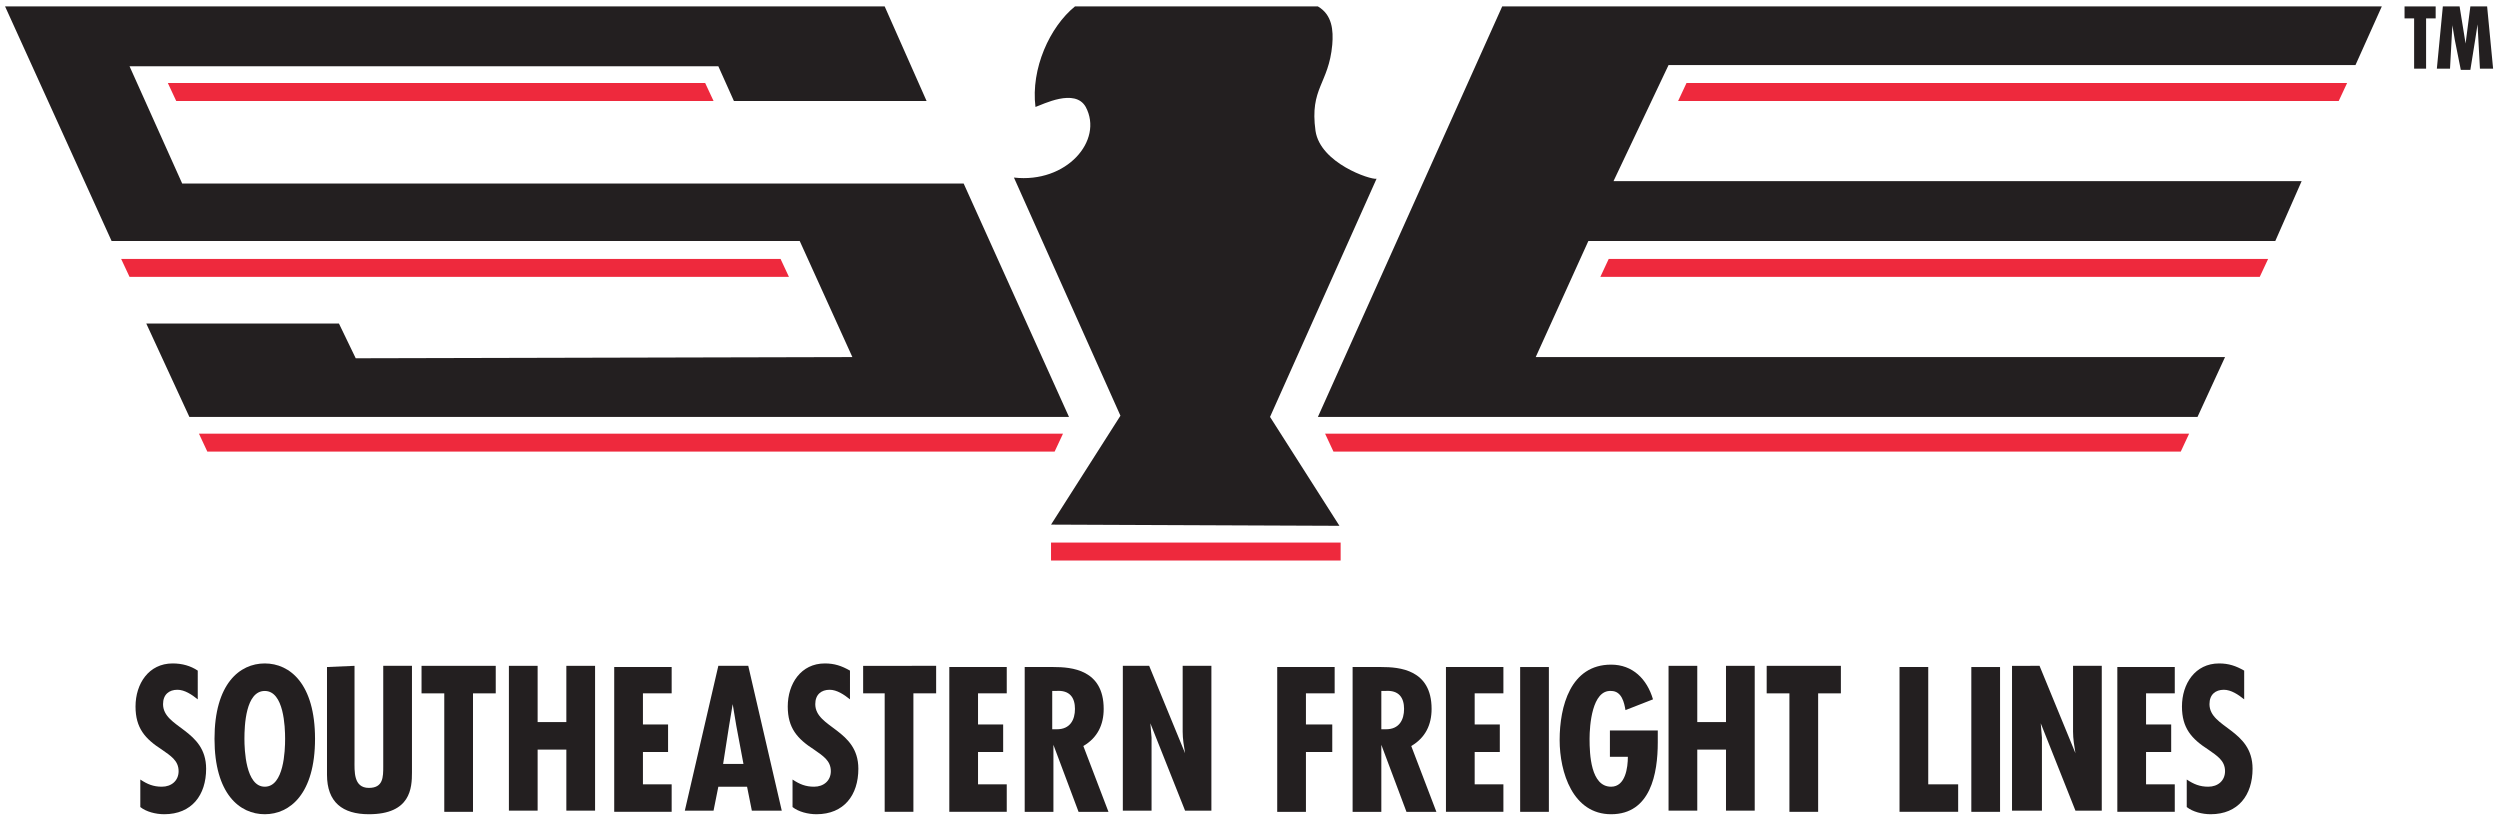 <?xml version="1.0" encoding="utf-8"?>
<!-- Generator: Adobe Illustrator 26.4.1, SVG Export Plug-In . SVG Version: 6.00 Build 0)  -->
<svg version="1.1"
	 id="svg30736" xmlns:inkscape="http://www.inkscape.org/namespaces/inkscape" xmlns:dc="http://purl.org/dc/elements/1.1/" xmlns:sodipodi="http://sodipodi.sourceforge.net/DTD/sodipodi-0.dtd" xmlns:svg="http://www.w3.org/2000/svg" xmlns:rdf="http://www.w3.org/1999/02/22-rdf-syntax-ns#" xmlns:cc="http://creativecommons.org/ns#" inkscape:version="0.92.0 r15299" sodipodi:docname="southeastern freightliners.svg"
	 xmlns="http://www.w3.org/2000/svg" xmlns:xlink="http://www.w3.org/1999/xlink" x="0px" y="0px" viewBox="0 0 208.9 68.5"
	 style="enable-background:new 0 0 208.9 68.5;" xml:space="preserve">
<style type="text/css">
	.st0{fill:#231F20;}
	.st1{fill:#EE293D;}
</style>
<sodipodi:namedview  bordercolor="#666666" borderopacity="1.0" fit-margin-bottom="0" fit-margin-left="0" fit-margin-right="0" fit-margin-top="0" id="base" inkscape:current-layer="layer1" inkscape:cx="103.79088" inkscape:cy="6.7526788" inkscape:document-units="mm" inkscape:pageopacity="0.0" inkscape:pageshadow="2" inkscape:window-height="744" inkscape:window-maximized="1" inkscape:window-width="1280" inkscape:window-x="-4" inkscape:window-y="-4" inkscape:zoom="4.3073544" pagecolor="#ffffff" showgrid="false" units="px">
	</sodipodi:namedview>
<g id="layer1" transform="translate(-77.008,-166.831)" inkscape:groupmode="layer" inkscape:label="Layer 1">
	<g id="g31137" transform="translate(0.132,-0.132)">
		<path id="path27972" inkscape:connector-curvature="0" class="st0" d="M148.1,196.8l-4.4-9.7H86.2l-8.9-19.6l73.5,0l3.5,7.9
			l-16.1,0l-1.3-2.9l-49.2,0l4.4,9.8l65.3,0l8.8,19.5l-73.5,0l-3.6-7.8l16.1,0l1.4,2.9L148.1,196.8"/>
		<path id="path27988" inkscape:connector-curvature="0" class="st0" d="M187,201.8l15.4-34.3l73.5,0l-2.2,4.9l-57.4,0l-4.6,9.7
			l57.5,0l-2.2,5h-57.4l-4.4,9.7l57.6,0l-2.3,5L187,201.8"/>
		<g id="g31098">
			<path id="path27976" inkscape:connector-curvature="0" class="st1" d="M136.5,175.4l-0.7-1.5H90.9l0.7,1.5H136.5"/>
			<path id="path27980" inkscape:connector-curvature="0" class="st1" d="M165,204.7l0.7-1.5H93.5l0.7,1.5H165"/>
			<path id="path27984" inkscape:connector-curvature="0" class="st1" d="M142.8,190.1l-0.7-1.5H87l0.7,1.5H142.8"/>
			<path id="path27992" inkscape:connector-curvature="0" class="st1" d="M217.1,175.4l0.7-1.5h55.2l-0.7,1.5H217.1"/>
			<path id="path27996" inkscape:connector-curvature="0" class="st1" d="M188.3,204.7l-0.7-1.5h72.2l-0.7,1.5H188.3"/>
			<path id="path28000" inkscape:connector-curvature="0" class="st1" d="M210.6,190.1l0.7-1.5h55.1l-0.7,1.5H210.6"/>
			<path id="path28002" inkscape:connector-curvature="0" class="st1" d="M164.7,213.8h24.2v-1.5h-24.2V213.8z"/>
		</g>
		<path id="path28006" inkscape:connector-curvature="0" class="st0" d="M166.7,167.5c-2.1,1.7-3.7,5.2-3.3,8.4
			c0.6-0.2,3.3-1.6,4.2,0c1.5,2.8-1.6,6.4-6,5.9l8.9,19.9l-5.8,9.1l24.1,0.1l-5.8-9.1l8.9-19.9c-0.5,0.1-4.7-1.3-5.1-4
			c-0.5-3.6,1.1-3.9,1.4-7.2c0.1-1.2,0-2.5-1.2-3.2L166.7,167.5"/>
		<path id="path28010" inkscape:connector-curvature="0" class="st0" d="M280.4,167.5v1h-0.8v4.2h-1v-4.2h-0.8v-1H280.4"/>
		<path id="path28014" inkscape:connector-curvature="0" class="st0" d="M282.4,167.5l0.5,3.1h0l0.4-3.1h1.4l0.5,5.2h-1.1l-0.2-3.7
			h0l-0.2,1.3l-0.4,2.5h-0.8l-0.5-2.5l-0.2-1.2v-0.1h0l-0.2,3.7h-1.1l0.5-5.2H282.4"/>
		<path id="path28018" inkscape:connector-curvature="0" class="st0" d="M93.4,225.4c-0.5-0.4-1.1-0.8-1.7-0.8
			c-0.7,0-1.2,0.4-1.2,1.2c0,2,3.6,2.1,3.6,5.4c0,2.2-1.2,3.8-3.5,3.8c-0.7,0-1.5-0.2-2-0.6v-2.3c0.6,0.4,1.1,0.6,1.8,0.6
			c0.8,0,1.4-0.5,1.4-1.3c0-0.9-0.7-1.3-1.4-1.8c-1.4-0.9-2.2-1.8-2.2-3.6c0-1.9,1.1-3.6,3.1-3.6c0.8,0,1.5,0.2,2.1,0.6L93.4,225.4"
			/>
		<path id="path28022" inkscape:connector-curvature="0" class="st0" d="M99,222.4c-2.1,0-4.2,1.7-4.2,6.3c0,4.6,2.1,6.3,4.2,6.3
			c2.1,0,4.2-1.7,4.2-6.3C103.2,224.1,101.1,222.4,99,222.4z M99,232.7c-1.6,0-1.7-3.1-1.7-4c0-1.1,0.1-4,1.7-4c1.6,0,1.7,3,1.7,4
			C100.7,229.7,100.6,232.7,99,232.7"/>
		<path id="path28026" inkscape:connector-curvature="0" class="st0" d="M106.5,222.6v7.9c0,0.9-0.1,2.3,1.2,2.3
			c1.2,0,1.2-0.9,1.2-1.8v-8.4h2.4v8.9c0,1.3-0.1,3.5-3.6,3.5c-2.2,0-3.5-1-3.5-3.3v-9L106.5,222.6"/>
		<path id="path28030" inkscape:connector-curvature="0" class="st0" d="M118.3,222.6v2.3h-1.9v9.9h-2.4v-9.9h-1.9v-2.3H118.3"/>
		<path id="path28034" inkscape:connector-curvature="0" class="st0" d="M121.8,222.6v4.7h2.4v-4.7h2.4v12.1h-2.4v-5.1h-2.4v5.1
			h-2.4v-12.1H121.8"/>
		<path id="path28038" inkscape:connector-curvature="0" class="st0" d="M133,222.6v2.3h-2.4v2.6h2.1v2.3h-2.1v2.7h2.4v2.3h-4.8
			v-12.1H133"/>
		<path id="path28042" inkscape:connector-curvature="0" class="st0" d="M139.4,222.6h-2.5l-2.8,12.1h2.4l0.4-2h2.4l0.4,2h2.5
			L139.4,222.6z M137.3,230.8l0.5-3.2l0.3-1.8h0l0.3,1.8l0.6,3.2H137.3"/>
		<path id="path28046" inkscape:connector-curvature="0" class="st0" d="M147.9,225.4c-0.5-0.4-1.1-0.8-1.7-0.8
			c-0.7,0-1.2,0.4-1.2,1.2c0,2,3.6,2.1,3.6,5.4c0,2.2-1.2,3.8-3.5,3.8c-0.7,0-1.5-0.2-2-0.6v-2.3c0.6,0.4,1.1,0.6,1.8,0.6
			c0.8,0,1.4-0.5,1.4-1.3c0-0.9-0.7-1.3-1.4-1.8c-1.4-0.9-2.2-1.8-2.2-3.6c0-1.9,1.1-3.6,3.1-3.6c0.8,0,1.4,0.2,2.1,0.6L147.9,225.4
			"/>
		<path id="path28050" inkscape:connector-curvature="0" class="st0" d="M155.1,222.6v2.3h-1.9v9.9h-2.4v-9.9H149v-2.3H155.1"/>
		<path id="path28054" inkscape:connector-curvature="0" class="st0" d="M161,222.6v2.3h-2.4v2.6h2.1v2.3h-2.1v2.7h2.4v2.3h-4.8
			v-12.1H161"/>
		<path id="path28058" inkscape:connector-curvature="0" class="st0" d="M167.4,229.3c1.2-0.7,1.7-1.8,1.7-3.1
			c0-3.3-2.7-3.5-4.2-3.5h-2.4v12.1h2.4v-5.6h0l2.1,5.6h2.5L167.4,229.3z M165.2,227.9l-0.4,0v-3.2h0.3c1.2-0.1,1.6,0.6,1.6,1.5
			C166.7,227.1,166.3,227.9,165.2,227.9"/>
		<path id="path28062" inkscape:connector-curvature="0" class="st0" d="M172.9,222.6l3,7.3l0,0c-0.1-0.6-0.2-1.2-0.2-1.8v-5.5h2.4
			v12.1h-2.2l-2.9-7.3l0,0l0.1,1.2l0,0.5v5.6h-2.4v-12.1H172.9"/>
		<path id="path28066" inkscape:connector-curvature="0" class="st0" d="M188.4,222.6v2.3H186v2.6h2.2v2.3H186v5h-2.4v-12.1H188.4"
			/>
		<path id="path28070" inkscape:connector-curvature="0" class="st0" d="M194.8,229.3c1.2-0.7,1.7-1.8,1.7-3.1
			c0-3.3-2.7-3.5-4.2-3.5h-2.4v12.1h2.4v-5.6h0l2.1,5.6h2.5L194.8,229.3z M192.7,227.9l-0.4,0v-3.2h0.3c1.2-0.1,1.6,0.6,1.6,1.5
			C194.2,227.1,193.8,227.9,192.7,227.9"/>
		<path id="path28074" inkscape:connector-curvature="0" class="st0" d="M202.5,222.6v2.3h-2.4v2.6h2.1v2.3h-2.1v2.7h2.4v2.3h-4.8
			v-12.1H202.5"/>
		<path id="path28076" inkscape:connector-curvature="0" class="st0" d="M203.9,234.8h2.4v-12.1h-2.4V234.8z"/>
		<path id="path28080" inkscape:connector-curvature="0" class="st0" d="M215.4,228v1c0,2.6-0.6,6-3.9,6c-3.2,0-4.3-3.5-4.3-6.2
			c0-2.8,0.9-6.3,4.3-6.3c1.8,0,3,1.2,3.5,2.9l-2.3,0.9c-0.1-0.6-0.3-1.6-1.2-1.6c-1.6-0.1-1.8,2.9-1.8,4c0,1.3,0.1,4,1.8,4
			c1.2,0,1.4-1.6,1.4-2.5h-1.5V228L215.4,228"/>
		<path id="path28084" inkscape:connector-curvature="0" class="st0" d="M218.7,222.6v4.7h2.4v-4.7h2.4v12.1h-2.4v-5.1h-2.4v5.1
			h-2.4v-12.1H218.7"/>
		<path id="path28088" inkscape:connector-curvature="0" class="st0" d="M230.7,222.6v2.3h-1.9v9.9h-2.4v-9.9h-1.9v-2.3H230.7"/>
		<path id="path28092" inkscape:connector-curvature="0" class="st0" d="M238,222.6v9.9h2.5v2.3h-4.9v-12.1H238"/>
		<path id="path28094" inkscape:connector-curvature="0" class="st0" d="M241.6,234.8h2.4v-12.1h-2.4V234.8z"/>
		<path id="path28098" inkscape:connector-curvature="0" class="st0" d="M247.3,222.6l3,7.3l0,0c-0.1-0.6-0.2-1.2-0.2-1.8v-5.5h2.4
			v12.1h-2.2l-2.9-7.3l0,0l0.1,1.2l0,0.5v5.6H245v-12.1H247.3"/>
		<path id="path28102" inkscape:connector-curvature="0" class="st0" d="M258.6,222.6v2.3h-2.4v2.6h2.1v2.3h-2.1v2.7h2.4v2.3h-4.8
			v-12.1H258.6"/>
		<path id="path28106" inkscape:connector-curvature="0" class="st0" d="M264.4,225.4c-0.5-0.4-1.1-0.8-1.7-0.8
			c-0.7,0-1.2,0.4-1.2,1.2c0,2,3.6,2.1,3.6,5.4c0,2.2-1.2,3.8-3.5,3.8c-0.7,0-1.5-0.2-2-0.6v-2.3c0.6,0.4,1.1,0.6,1.8,0.6
			c0.8,0,1.4-0.5,1.4-1.3c0-0.9-0.7-1.3-1.4-1.8c-1.4-0.9-2.2-1.8-2.2-3.6c0-1.9,1.1-3.6,3.1-3.6c0.8,0,1.4,0.2,2.1,0.6V225.4"/>
	</g>
</g>
</svg>
